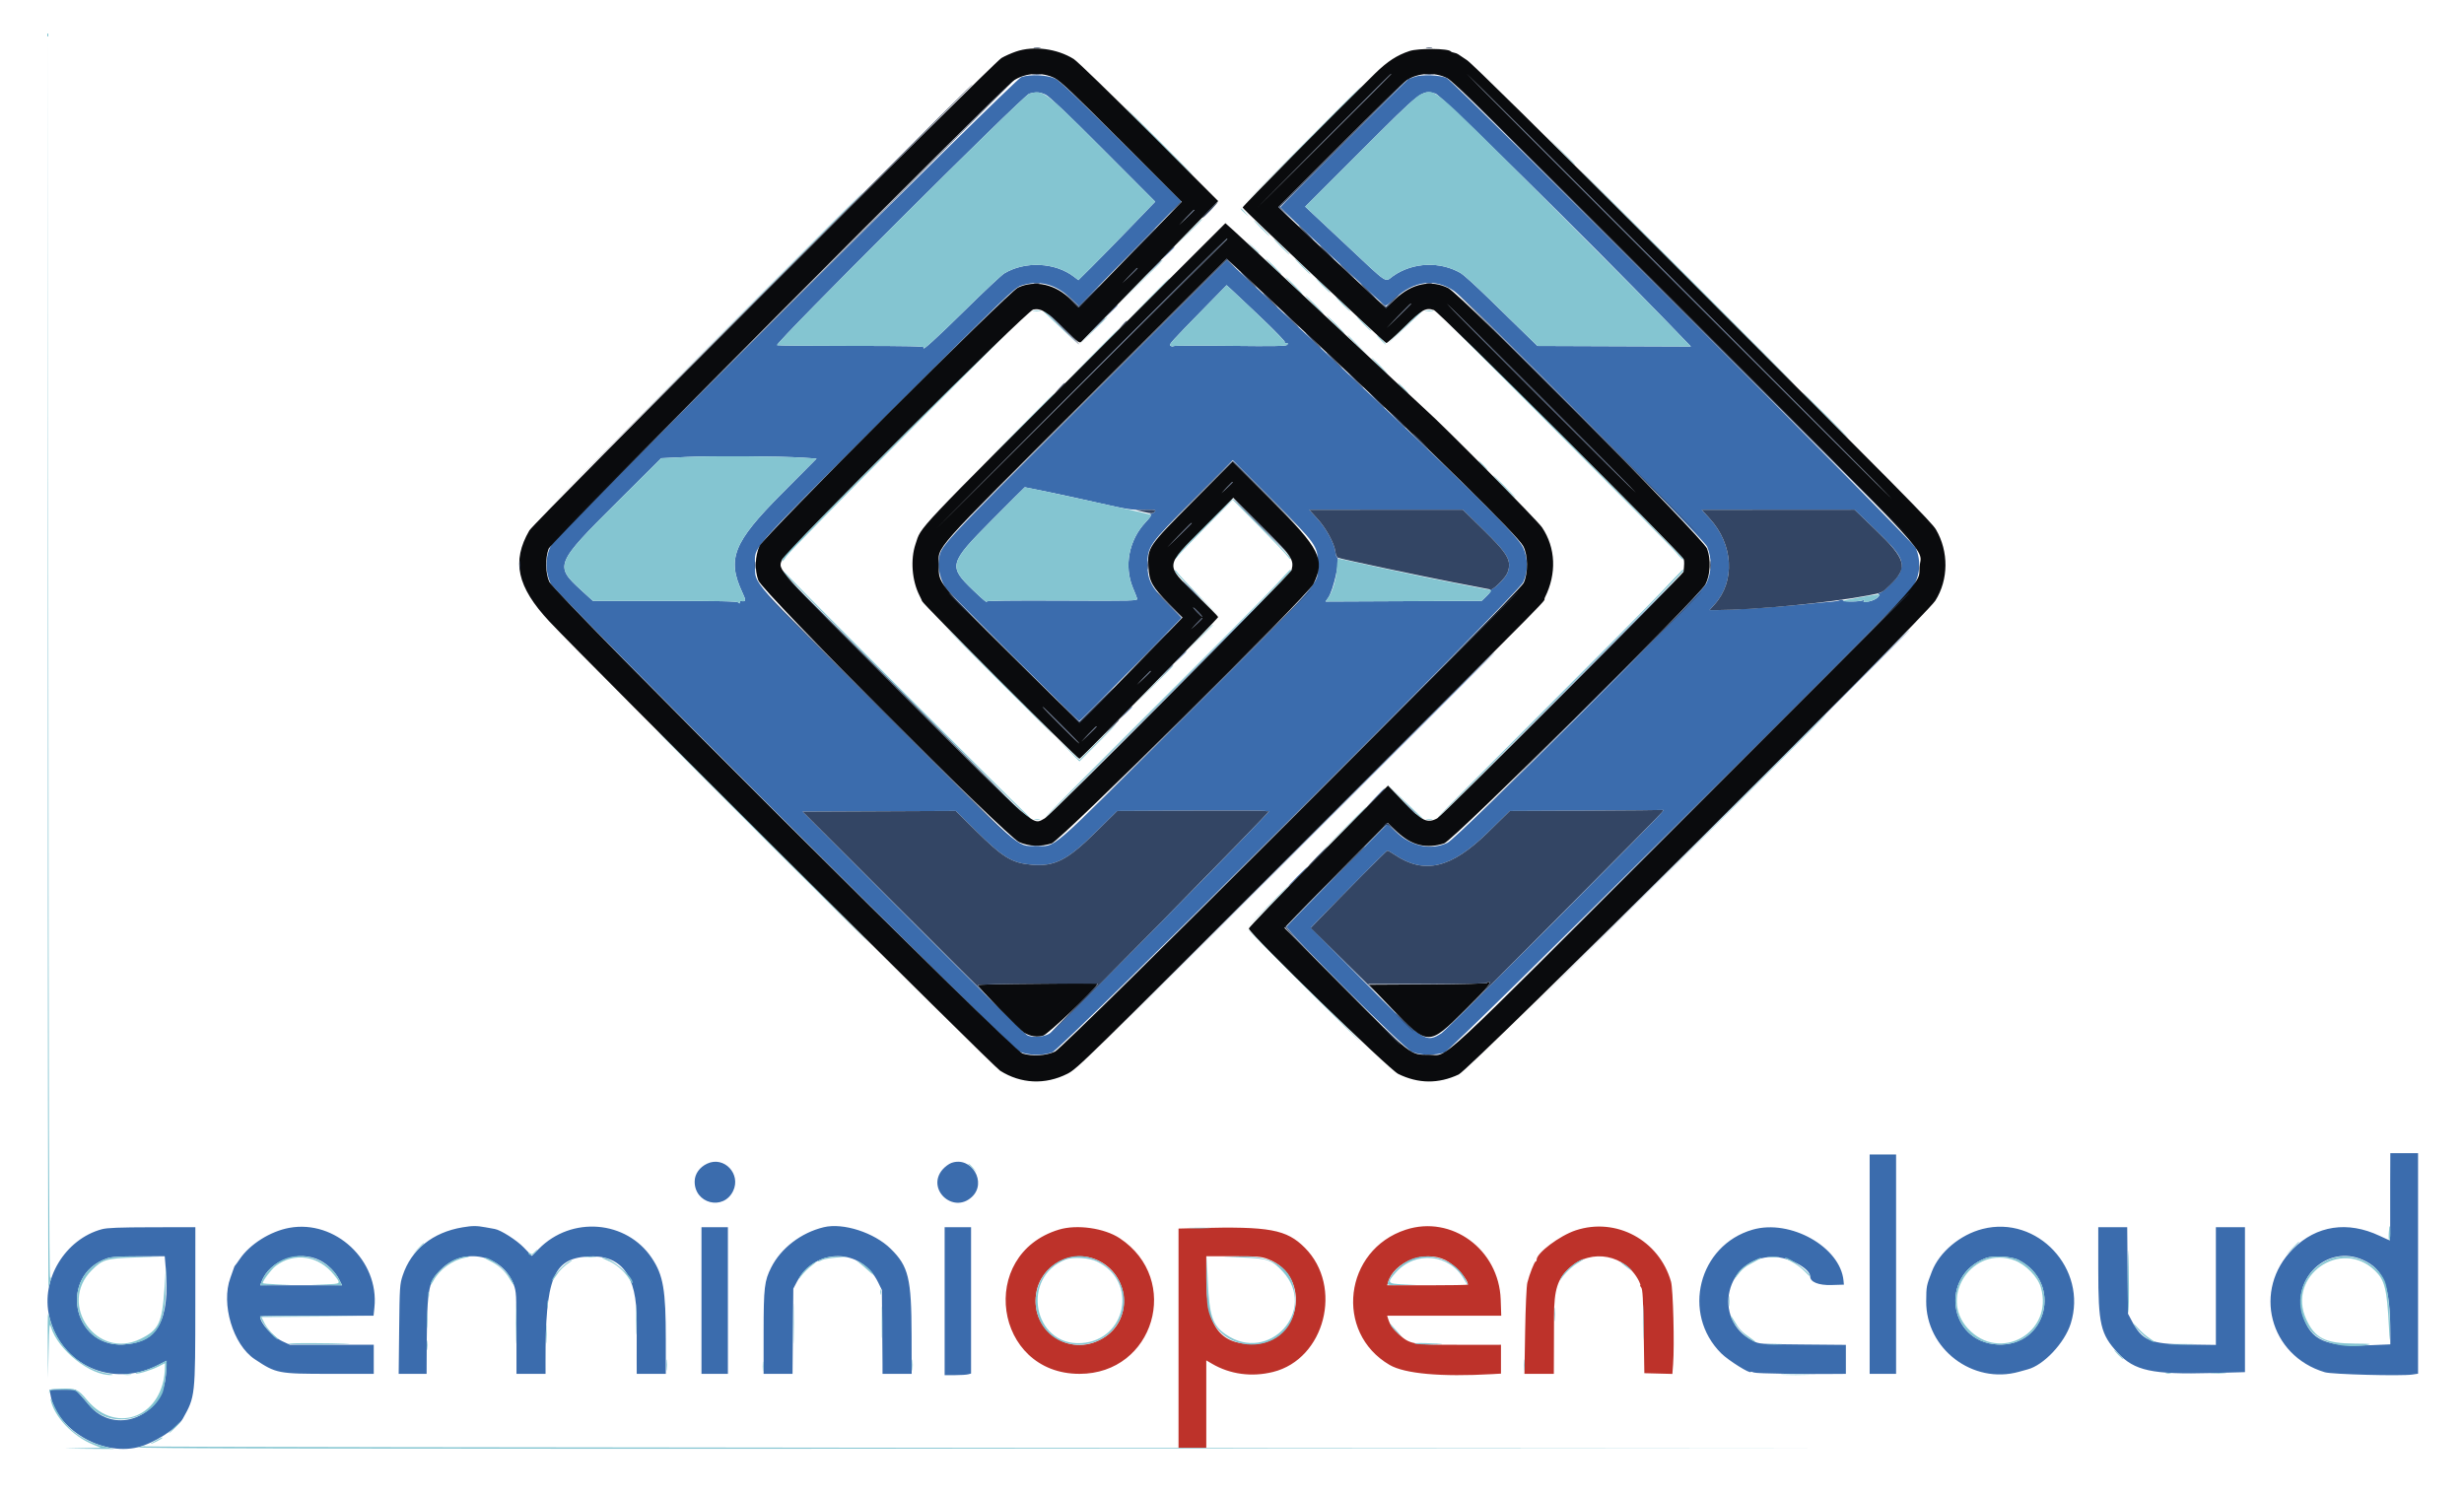 <svg xmlns="http://www.w3.org/2000/svg" role="img" viewBox="-7.99 -5.74 415.74 252.24"><title>Gemini Open Cloud (KCSP) logo</title><g fill-rule="evenodd"><path fill="#3b6cad" d="M164.326 7.276 C 163.192 7.677,86.102 84.415,85.064 86.176 C 83.984 88.008,83.939 90.745,84.953 92.784 C 85.729 94.344,162.509 171.006,163.990 171.700 C 165.436 172.378,167.935 172.433,169.565 171.824 C 171.160 171.229,248.035 94.495,248.998 92.537 C 249.861 90.785,249.859 88.492,248.993 86.643 C 248.042 84.612,239.204 75.865,217.621 55.594 L 199.010 38.115 175.208 61.916 C 149.813 87.310,150.732 86.312,150.406 88.852 C 150.224 90.270,150.729 92.243,151.595 93.502 C 152.270 94.483,173.807 115.942,174.117 115.942 C 174.215 115.942,178.137 112.025,182.833 107.237 L 191.370 98.531 189.112 96.237 C 186.241 93.319,185.617 92.119,185.622 89.520 C 185.626 86.448,185.864 86.113,193.455 78.484 L 200.000 71.906 206.566 78.487 C 214.226 86.165,214.388 86.396,214.371 89.632 C 214.354 92.982,215.737 91.407,192.009 115.102 C 168.316 138.761,170.329 137.013,166.778 137.012 C 163.475 137.011,164.873 138.239,141.330 114.654 C 118.084 91.367,119.443 92.912,119.419 89.744 C 119.393 86.306,117.607 88.350,141.663 64.294 C 162.160 43.798,163.153 42.840,164.326 42.450 C 167.251 41.477,170.023 42.164,172.530 44.486 L 174.079 45.920 182.710 37.075 L 191.342 28.230 181.234 18.154 C 174.359 11.301,170.805 7.915,170.123 7.567 C 168.812 6.898,165.819 6.748,164.326 7.276 M230.658 7.240 C 230.167 7.424,229.720 7.576,229.664 7.577 C 229.493 7.583,208.027 29.076,208.027 29.242 C 208.027 29.371,223.800 44.225,225.362 45.568 C 225.845 45.983,225.855 45.979,227.327 44.629 C 230.614 41.618,234.166 41.169,237.347 43.362 C 239.735 45.009,279.477 85.164,280.052 86.511 C 280.883 88.457,280.819 90.874,279.887 92.758 C 278.917 94.717,238.113 135.577,236.232 136.473 C 233.452 137.796,230.159 137.091,227.499 134.603 L 226.085 133.280 217.669 141.808 C 213.040 146.498,209.180 150.459,209.092 150.611 C 208.809 151.095,228.848 171.132,230.212 171.728 C 231.681 172.371,234.208 172.414,235.786 171.824 C 236.940 171.392,312.981 95.838,314.622 93.492 C 315.975 91.558,316.213 88.985,315.246 86.726 C 314.738 85.538,237.496 8.150,236.120 7.450 C 235.053 6.908,231.871 6.785,230.658 7.240 M168.450 10.239 C 169.040 10.515,172.318 13.641,178.134 19.472 L 186.925 28.288 182.665 32.706 C 180.322 35.136,177.404 38.115,176.182 39.326 L 173.959 41.529 173.200 40.950 C 170.013 38.520,164.958 38.283,161.451 40.399 C 161.009 40.666,158.088 43.403,154.961 46.482 C 149.985 51.381,147.376 53.752,147.908 52.890 C 148.032 52.690,145.136 52.627,135.652 52.628 C 128.822 52.628,123.180 52.575,123.116 52.510 C 122.758 52.152,164.669 10.346,165.663 10.069 C 166.840 9.740,167.469 9.778,168.450 10.239 M234.225 10.053 C 235.114 10.292,260.011 34.826,272.897 48.161 L 277.314 52.731 264.365 52.683 L 251.416 52.635 249.175 50.451 C 247.943 49.250,245.229 46.604,243.144 44.572 C 241.059 42.540,238.987 40.658,238.540 40.390 C 235.078 38.316,230.418 38.490,227.096 40.818 C 225.563 41.892,226.566 42.562,218.769 35.256 L 212.231 29.130 221.567 19.794 C 232.031 9.330,231.903 9.428,234.225 10.053 M188.955 37.068 L 187.848 38.239 189.019 37.132 C 190.107 36.104,190.292 35.897,190.125 35.897 C 190.090 35.897,189.563 36.424,188.955 37.068 M205.071 48.116 C 207.185 50.129,208.858 51.868,208.789 51.980 C 208.719 52.093,208.745 52.171,208.846 52.153 C 209.275 52.079,209.404 52.192,209.188 52.453 C 209.007 52.671,206.916 52.707,199.562 52.620 C 194.395 52.559,190.096 52.579,190.009 52.666 C 189.922 52.753,189.702 52.731,189.519 52.617 C 189.169 52.400,189.277 52.280,196.196 45.216 L 198.971 42.383 200.099 43.419 C 200.719 43.990,202.956 46.103,205.071 48.116 M179.367 46.878 L 178.261 48.049 179.431 46.943 C 180.519 45.914,180.704 45.708,180.538 45.708 C 180.503 45.708,179.976 46.235,179.367 46.878 M127.584 71.496 L 129.791 71.641 123.902 77.571 C 115.703 85.826,114.617 88.561,117.275 94.259 C 117.931 95.665,117.901 95.821,117.001 95.679 C 116.909 95.664,116.834 95.773,116.834 95.920 C 116.834 96.128,116.774 96.128,116.566 95.920 C 116.365 95.718,113.306 95.652,104.171 95.652 L 92.043 95.652 90.076 93.854 C 85.545 89.713,85.668 89.411,96.130 78.990 L 103.567 71.581 107.915 71.370 C 112.302 71.157,123.506 71.229,127.584 71.496 M168.826 77.269 C 170.949 77.705,174.944 78.573,177.703 79.199 C 182.150 80.208,182.972 80.331,184.934 80.288 C 186.920 80.243,187.117 80.274,186.857 80.587 C 186.698 80.779,186.404 80.944,186.205 80.954 C 185.957 80.966,185.934 81.008,186.132 81.088 C 186.325 81.165,186.052 81.595,185.318 82.371 C 182.492 85.359,181.630 89.783,183.159 93.442 C 183.488 94.228,183.812 95.050,183.879 95.267 C 183.995 95.643,183.369 95.660,171.175 95.602 C 162.667 95.561,158.393 95.616,158.481 95.764 C 158.716 96.158,157.789 95.384,156.226 93.882 C 151.968 89.788,152.082 89.358,159.387 81.996 C 162.399 78.960,164.886 76.477,164.914 76.477 C 164.942 76.477,166.702 76.834,168.826 77.269 M242.294 83.665 C 246.483 87.767,247.117 88.894,246.364 90.900 C 246.022 91.812,243.946 93.857,243.504 93.717 C 243.247 93.636,243.223 93.661,243.421 93.804 C 243.625 93.952,243.477 94.219,242.856 94.826 L 242.014 95.649 228.835 95.706 L 215.656 95.764 216.096 95.146 C 217.011 93.861,218.231 88.294,217.597 88.294 C 217.516 88.294,217.394 87.877,217.326 87.367 C 217.130 85.909,215.753 83.390,214.264 81.764 L 212.904 80.280 225.861 80.271 L 238.819 80.263 242.294 83.665 M308.457 83.661 C 312.711 87.746,313.348 88.863,312.585 90.900 C 312.259 91.773,309.703 94.314,309.148 94.318 C 308.836 94.320,308.783 94.376,308.977 94.500 C 309.441 94.794,308.377 95.584,307.274 95.764 C 306.515 95.888,306.337 95.861,306.472 95.642 C 306.595 95.443,306.557 95.416,306.342 95.548 C 305.914 95.813,303.152 95.839,302.977 95.579 C 302.894 95.456,302.656 95.442,302.419 95.548 C 302.192 95.649,301.656 95.750,301.226 95.774 C 300.797 95.797,298.389 96.030,295.875 96.291 C 291.696 96.724,284.185 97.206,281.524 97.211 L 280.439 97.213 281.270 96.293 C 284.840 92.342,284.487 86.133,280.443 81.719 L 279.125 80.280 292.021 80.271 L 304.918 80.262 308.457 83.661 M188.963 111.761 L 168.673 132.107 189.019 111.818 C 200.209 100.658,209.365 91.503,209.365 91.472 C 209.365 91.316,207.825 92.847,188.963 111.761 M255.183 111.761 L 235.117 131.884 255.240 111.818 C 273.947 93.163,275.462 91.639,275.306 91.639 C 275.275 91.639,266.220 100.694,255.183 111.761 M281.382 133.278 L 248.718 165.998 281.438 133.334 C 299.434 115.368,314.158 100.644,314.158 100.613 C 314.158 100.458,311.750 102.857,281.382 133.278 M190.962 105.295 L 189.855 106.466 191.026 105.360 C 192.113 104.331,192.298 104.125,192.132 104.125 C 192.097 104.125,191.570 104.652,190.962 105.295 M211.037 137.402 L 178.038 170.457 211.093 137.458 C 229.273 119.309,244.147 104.435,244.147 104.404 C 244.147 104.248,241.716 106.671,211.037 137.402 M181.820 114.660 L 180.713 115.831 181.884 114.724 C 182.972 113.696,183.157 113.489,182.991 113.489 C 182.955 113.489,182.428 114.016,181.820 114.660 M223.963 128.930 L 222.408 130.546 224.025 128.991 C 225.526 127.547,225.743 127.313,225.579 127.313 C 225.545 127.313,224.818 128.041,223.963 128.930 M206.126 131.131 C 206.568 131.058,170.393 167.734,169.147 168.621 C 168.270 169.246,166.214 169.415,165.309 168.936 C 164.952 168.747,156.282 160.183,146.042 149.904 L 127.425 131.215 140.346 131.158 L 153.267 131.100 156.622 134.411 C 161.261 138.989,162.757 139.898,166.118 140.180 C 169.969 140.503,172.103 139.410,176.935 134.640 L 180.515 131.107 192.877 131.050 C 199.677 131.018,205.340 131.040,205.463 131.098 C 205.585 131.156,205.884 131.171,206.126 131.131 M272.531 131.191 C 272.093 131.952,236.126 168.032,235.241 168.597 C 232.538 170.324,232.305 170.167,221.784 159.516 L 213.180 150.805 219.543 144.299 C 223.042 140.720,225.992 137.793,226.097 137.793 C 226.202 137.793,226.746 138.102,227.305 138.480 C 232.327 141.869,236.867 140.788,243.053 134.730 L 246.753 131.107 259.664 131.048 C 266.765 131.015,272.605 130.964,272.642 130.935 C 272.679 130.905,272.629 131.020,272.531 131.191 M210.925 142.140 C 210.012 143.060,209.314 143.813,209.376 143.813 C 209.437 143.813,210.235 143.060,211.148 142.140 C 212.062 141.221,212.759 140.468,212.698 140.468 C 212.637 140.468,211.839 141.221,210.925 142.140 M395.296 193.813 C 395.284 196.541,395.285 199.852,395.298 201.171 C 395.311 202.489,395.281 203.567,395.231 203.567 C 395.182 203.567,394.403 203.219,393.501 202.794 C 388.107 200.250,382.857 201.040,378.905 204.992 C 372.013 211.884,374.889 223.031,384.280 225.819 C 385.495 226.179,397.160 226.485,399.026 226.206 L 400.000 226.060 400.000 207.456 L 400.000 188.852 397.659 188.852 L 395.318 188.852 395.296 193.813 M307.469 207.581 L 307.469 226.087 309.699 226.087 L 311.929 226.087 311.929 207.581 L 311.929 189.075 309.699 189.075 L 307.469 189.075 307.469 207.581 M111.345 190.608 C 110.055 191.205,109.243 192.341,109.218 193.585 C 109.142 197.364,114.066 198.620,115.703 195.239 C 117.090 192.375,114.189 189.293,111.345 190.608 M152.527 190.499 C 152.108 190.650,151.442 191.147,151.048 191.603 C 148.234 194.858,152.790 199.169,155.967 196.257 C 158.626 193.820,155.911 189.276,152.527 190.499 M40.812 201.452 C 37.622 202.037,34.180 204.202,32.486 206.689 C 32.110 207.241,31.745 207.742,31.676 207.804 C 31.606 207.865,31.527 208.016,31.500 208.138 C 31.472 208.261,31.196 209.043,30.886 209.876 C 29.256 214.264,31.316 221.172,34.983 223.611 C 38.623 226.034,38.898 226.087,47.785 226.087 L 55.072 226.087 55.072 223.634 L 55.072 221.182 47.993 221.180 L 40.914 221.177 39.688 220.609 C 37.953 219.804,35.897 217.519,35.897 216.395 C 35.897 216.330,40.204 216.276,45.467 216.276 L 55.037 216.276 55.183 214.883 C 56.011 206.971,48.579 200.026,40.812 201.452 M70.064 201.362 C 65.021 202.203,61.408 205.106,59.956 209.484 C 59.467 210.959,59.437 211.416,59.359 218.562 L 59.277 226.087 61.634 226.087 L 63.991 226.087 63.995 224.693 C 64.037 211.391,64.133 210.748,66.426 208.455 C 70.286 204.594,76.793 205.974,78.695 211.056 C 79.121 212.194,79.153 212.766,79.153 219.183 L 79.153 226.087 81.605 226.087 L 84.058 226.087 84.054 224.025 C 84.023 209.972,85.335 206.671,91.099 206.293 C 96.850 205.916,99.480 209.369,99.442 217.249 C 99.432 219.351,99.428 222.199,99.433 223.579 L 99.443 226.087 101.895 226.087 L 104.348 226.087 104.348 220.340 C 104.348 211.909,103.925 209.442,101.984 206.541 C 97.713 200.156,88.418 199.406,82.917 205.003 L 81.749 206.191 80.395 204.777 C 79.212 203.541,76.481 201.799,75.472 201.637 C 75.350 201.617,74.655 201.492,73.928 201.358 C 72.430 201.083,71.738 201.084,70.064 201.362 M130.992 201.345 C 127.179 202.266,123.783 204.867,122.134 208.130 C 120.983 210.405,120.854 211.507,120.851 219.119 L 120.847 226.087 123.288 226.087 L 125.730 226.087 125.797 218.896 L 125.864 211.706 126.477 210.543 C 129.524 204.763,137.304 204.803,140.157 210.614 L 140.803 211.929 140.855 217.391 C 140.884 220.396,140.909 223.581,140.911 224.470 L 140.914 226.087 143.373 226.087 L 145.831 226.087 145.817 219.565 C 145.795 209.967,145.307 207.947,142.298 204.987 C 139.509 202.244,134.265 200.555,130.992 201.345 M9.203 201.681 C 2.994 203.353,-1.140 210.190,0.317 216.374 C 2.263 224.627,10.893 228.516,18.628 224.624 L 20.131 223.868 20.010 226.065 C 19.610 233.333,11.374 236.631,6.974 231.285 C 6.510 230.722,5.815 229.925,5.429 229.512 L 4.727 228.763 2.557 228.763 L 0.388 228.763 0.516 229.551 C 1.457 235.351,9.017 239.947,15.216 238.488 C 17.887 237.859,21.955 235.279,22.871 233.633 C 24.963 229.874,24.957 229.929,24.965 214.214 L 24.972 201.338 17.670 201.352 C 12.132 201.364,10.086 201.443,9.203 201.681 M110.368 213.712 L 110.368 226.087 112.598 226.087 L 114.827 226.087 114.827 213.712 L 114.827 201.338 112.598 201.338 L 110.368 201.338 110.368 213.712 M151.394 213.824 L 151.394 226.310 153.122 226.307 C 154.072 226.305,155.075 226.243,155.351 226.169 L 155.853 226.035 155.853 213.686 L 155.853 201.338 153.623 201.338 L 151.394 201.338 151.394 213.824 M287.737 201.754 C 278.593 204.381,275.668 215.938,282.447 222.651 C 283.643 223.835,287.402 226.186,287.402 225.750 C 287.402 225.696,287.658 225.749,287.971 225.868 C 288.426 226.041,296.568 226.172,302.397 226.100 L 303.456 226.087 303.456 223.643 L 303.456 221.199 296.154 221.135 C 288.901 221.071,288.844 221.067,287.781 220.523 C 280.692 216.902,283.233 206.353,291.193 206.355 C 293.796 206.356,297.436 208.289,297.436 209.671 C 297.436 210.589,298.867 211.163,300.996 211.100 L 303.122 211.037 303.059 210.368 C 302.529 204.679,294.083 199.930,287.737 201.754 M326.522 201.636 C 322.738 202.600,319.231 205.543,317.974 208.807 C 317.040 211.234,317.030 211.284,317.010 213.828 C 316.947 221.883,324.879 227.918,332.664 225.738 C 333.339 225.549,333.991 225.369,334.114 225.337 C 336.824 224.639,340.369 220.871,341.397 217.598 C 344.289 208.392,335.791 199.273,326.522 201.636 M346.042 208.437 C 346.042 217.735,346.428 219.394,349.322 222.528 C 352.131 225.571,355.141 226.221,365.162 225.951 L 370.792 225.799 370.792 213.569 L 370.792 201.338 368.339 201.338 L 365.886 201.338 365.886 211.272 L 365.886 221.206 361.037 221.138 C 354.806 221.051,353.442 220.465,351.680 217.120 L 351.059 215.942 350.992 208.640 L 350.925 201.338 348.484 201.338 L 346.042 201.338 346.042 208.437 M19.966 208.184 C 20.705 217.063,18.591 220.863,12.757 221.138 C 4.179 221.542,1.913 209.456,10.035 206.615 C 10.810 206.344,12.029 206.262,15.420 206.254 L 19.804 206.243 19.966 208.184 M46.042 206.966 C 47.367 207.651,48.602 208.894,49.256 210.201 L 49.730 211.148 42.819 211.148 L 35.908 211.148 36.138 210.535 C 37.497 206.913,42.471 205.120,46.042 206.966 M332.631 206.888 C 340.091 210.747,337.345 221.593,329.023 221.136 C 320.753 220.682,319.236 209.554,327.037 206.568 C 328.320 206.076,331.404 206.253,332.631 206.888 M390.684 206.858 C 394.237 208.439,395.318 211.312,395.318 219.173 L 395.318 221.112 392.140 221.248 C 384.444 221.577,381.892 220.476,380.581 216.263 C 378.604 209.913,384.731 204.210,390.684 206.858"/><path fill="#bd322a" d="M170.680 201.749 C 156.852 205.941,159.727 226.087,174.153 226.087 C 186.739 226.087,191.455 210.180,180.936 203.205 C 178.348 201.488,173.711 200.830,170.680 201.749 M194.147 201.488 L 190.858 201.573 190.858 220.073 L 190.858 238.573 193.200 238.573 L 195.541 238.573 195.541 231.194 L 195.541 223.815 196.513 224.385 C 199.561 226.171,203.204 226.661,206.800 225.769 C 215.553 223.598,218.692 211.356,212.173 204.813 C 209.085 201.713,206.190 201.179,194.147 201.488 M229.208 201.761 C 218.768 205.160,217.095 219.107,226.471 224.581 C 229.027 226.073,235.156 226.624,243.757 226.135 L 245.262 226.049 245.262 223.615 L 245.262 221.182 238.294 221.183 C 230.329 221.184,229.930 221.116,228.048 219.425 C 226.991 218.476,226.531 217.812,226.212 216.778 L 226.057 216.276 235.682 216.276 L 245.308 216.276 245.215 213.545 C 244.928 205.105,236.958 199.238,229.208 201.761 M257.860 201.875 C 255.173 202.767,251.282 205.687,251.282 206.812 C 251.282 206.989,251.206 207.135,251.114 207.135 C 250.912 207.135,250.061 209.301,249.712 210.702 C 249.570 211.276,249.411 214.787,249.341 218.896 L 249.219 226.087 251.700 226.087 L 254.181 226.087 254.196 222.464 C 254.205 220.471,254.213 217.737,254.215 216.388 C 254.221 211.870,254.818 210.013,256.855 208.182 C 260.541 204.868,266.278 205.968,268.540 210.424 C 268.742 210.822,268.843 211.148,268.763 211.148 C 268.684 211.148,268.756 211.314,268.925 211.517 C 269.164 211.805,269.255 213.414,269.342 218.930 L 269.454 225.975 271.818 226.038 L 274.182 226.101 274.306 224.457 C 274.550 221.240,274.310 211.790,273.953 210.536 C 271.955 203.520,264.689 199.610,257.860 201.875 M177.258 206.939 C 182.481 209.378,183.207 216.594,178.551 219.798 C 172.974 223.634,165.825 219.195,166.834 212.522 C 167.559 207.724,172.859 204.885,177.258 206.939 M205.889 206.701 C 213.531 209.560,211.493 221.066,203.344 221.069 C 197.720 221.071,195.541 217.947,195.541 209.881 L 195.541 206.243 200.103 206.243 C 204.159 206.243,204.801 206.294,205.889 206.701 M235.897 206.898 C 237.489 207.701,239.688 210.097,239.688 211.028 C 239.688 211.094,236.621 211.148,232.872 211.148 L 226.057 211.148 226.201 210.647 C 227.193 207.193,232.452 205.160,235.897 206.898"/><path fill="#84c5d1" d="M0.081 106.132 C 0.065 164.565,0.123 212.023,0.210 211.594 C 0.297 211.165,0.443 210.588,0.534 210.312 C 0.636 210.002,0.608 209.810,0.461 209.810 C 0.293 209.810,0.207 178.993,0.167 104.849 L 0.111 -0.111 0.081 106.132 M211.370 19.119 L 201.226 29.320 211.427 19.176 C 217.037 13.597,221.628 9.006,221.628 8.975 C 221.628 8.818,220.799 9.638,211.370 19.119 M165.663 10.069 C 164.669 10.346,122.758 52.152,123.116 52.510 C 123.180 52.575,128.822 52.628,135.652 52.628 C 145.136 52.627,148.032 52.690,147.908 52.890 C 147.376 53.752,149.985 51.381,154.961 46.482 C 158.088 43.403,161.009 40.666,161.451 40.399 C 164.958 38.283,170.013 38.520,173.200 40.950 L 173.959 41.529 176.182 39.326 C 177.404 38.115,180.322 35.136,182.665 32.706 L 186.925 28.288 178.134 19.472 C 168.141 9.452,168.068 9.397,165.663 10.069 M231.784 10.144 C 231.101 10.387,228.806 12.555,221.567 19.794 L 212.231 29.130 218.769 35.256 C 226.566 42.562,225.563 41.892,227.096 40.818 C 230.418 38.490,235.078 38.316,238.540 40.390 C 238.987 40.658,241.059 42.540,243.144 44.572 C 245.229 46.604,247.943 49.250,249.175 50.451 L 251.416 52.635 264.365 52.683 L 277.314 52.731 272.897 48.161 C 270.468 45.647,260.974 36.098,251.799 26.941 C 233.118 8.297,234.265 9.260,231.784 10.144 M187.514 18.172 C 190.639 21.299,193.246 23.857,193.308 23.857 C 193.369 23.857,190.862 21.299,187.737 18.172 C 184.612 15.045,182.004 12.486,181.943 12.486 C 181.882 12.486,184.389 15.045,187.514 18.172 M255.291 19.677 C 256.577 20.995,257.655 22.074,257.688 22.074 C 257.849 22.074,257.577 21.788,255.351 19.617 L 252.954 17.280 255.291 19.677 M276.477 40.914 C 286.594 51.031,294.921 59.309,294.982 59.309 C 295.044 59.309,286.817 51.031,276.700 40.914 C 266.584 30.797,258.256 22.520,258.195 22.520 C 258.134 22.520,266.361 30.797,276.477 40.914 M118.283 45.987 L 99.108 65.217 118.339 46.043 C 136.217 28.218,137.670 26.756,137.513 26.756 C 137.483 26.756,128.829 35.410,118.283 45.987 M201.338 29.501 C 201.338 29.540,201.664 29.866,202.062 30.226 L 202.787 30.881 202.132 30.156 C 201.522 29.481,201.338 29.329,201.338 29.501 M192.415 33.612 L 190.078 36.009 192.475 33.672 C 193.793 32.386,194.872 31.308,194.872 31.275 C 194.872 31.114,194.586 31.386,192.415 33.612 M204.794 32.776 C 205.522 33.512,206.168 34.114,206.229 34.114 C 206.290 34.114,205.745 33.512,205.017 32.776 C 204.289 32.040,203.643 31.438,203.581 31.438 C 203.520 31.438,204.066 32.040,204.794 32.776 M208.138 35.897 C 208.866 36.633,209.512 37.235,209.574 37.235 C 209.635 37.235,209.089 36.633,208.361 35.897 C 207.633 35.162,206.987 34.560,206.926 34.560 C 206.865 34.560,207.410 35.162,208.138 35.897 M203.335 35.953 C 203.882 36.536,204.358 37.012,204.394 37.012 C 204.562 37.012,204.385 36.812,203.400 35.888 L 202.341 34.894 203.335 35.953 M206.800 39.242 C 207.529 39.978,208.174 40.580,208.236 40.580 C 208.297 40.580,207.752 39.978,207.023 39.242 C 206.295 38.506,205.649 37.904,205.588 37.904 C 205.527 37.904,206.072 38.506,206.800 39.242 M211.706 39.242 C 212.434 39.978,213.080 40.580,213.141 40.580 C 213.202 40.580,212.657 39.978,211.929 39.242 C 211.201 38.506,210.555 37.904,210.493 37.904 C 210.432 37.904,210.978 38.506,211.706 39.242 M184.278 41.973 L 180.491 45.819 184.337 42.031 C 187.910 38.512,188.284 38.127,188.125 38.127 C 188.093 38.127,186.362 39.858,184.278 41.973 M210.256 42.475 C 211.046 43.272,211.743 43.924,211.804 43.924 C 211.866 43.924,211.269 43.272,210.479 42.475 C 209.689 41.678,208.993 41.026,208.931 41.026 C 208.870 41.026,209.466 41.678,210.256 42.475 M185.616 44.872 L 182.051 48.495 185.674 44.930 C 189.041 41.618,189.399 41.249,189.239 41.249 C 189.207 41.249,187.577 42.879,185.616 44.872 M215.162 42.475 C 215.828 43.149,216.423 43.701,216.484 43.701 C 216.546 43.701,216.051 43.149,215.385 42.475 C 214.719 41.800,214.123 41.249,214.062 41.249 C 214.001 41.249,214.496 41.800,215.162 42.475 M196.196 45.216 C 189.277 52.280,189.169 52.400,189.519 52.617 C 189.702 52.731,189.922 52.753,190.009 52.666 C 190.096 52.579,194.395 52.559,199.562 52.620 C 206.916 52.707,209.007 52.671,209.188 52.453 C 209.404 52.192,209.275 52.079,208.846 52.153 C 208.745 52.171,208.719 52.093,208.789 51.980 C 208.895 51.809,204.303 47.285,200.099 43.419 L 198.971 42.383 196.196 45.216 M213.712 45.708 C 214.564 46.566,215.311 47.269,215.373 47.269 C 215.434 47.269,214.787 46.566,213.935 45.708 C 213.084 44.849,212.336 44.147,212.275 44.147 C 212.214 44.147,212.861 44.849,213.712 45.708 M218.506 45.596 C 219.172 46.271,219.767 46.823,219.829 46.823 C 219.890 46.823,219.395 46.271,218.729 45.596 C 218.063 44.922,217.468 44.370,217.407 44.370 C 217.345 44.370,217.840 44.922,218.506 45.596 M166.391 46.760 C 166.730 46.811,167.232 46.810,167.506 46.757 C 167.780 46.704,167.503 46.662,166.890 46.664 C 166.276 46.665,166.052 46.709,166.391 46.760 M232.612 46.760 C 232.951 46.811,233.452 46.810,233.727 46.757 C 234.001 46.704,233.724 46.662,233.110 46.664 C 232.497 46.665,232.273 46.709,232.612 46.760 M144.971 67.168 C 133.772 78.358,124.464 87.785,124.288 88.116 C 123.694 89.236,123.964 89.270,124.677 88.165 C 125.067 87.562,134.427 78.013,145.477 66.945 C 156.527 55.878,165.515 46.823,165.451 46.823 C 165.387 46.823,156.171 55.978,144.971 67.168 M168.135 46.879 C 168.186 46.911,169.532 48.188,171.126 49.718 L 174.025 52.500 171.241 49.662 C 169.710 48.100,168.364 46.823,168.249 46.823 C 168.135 46.823,168.083 46.848,168.135 46.879 M228.780 49.653 L 225.975 52.483 228.874 49.717 C 230.468 48.197,231.814 46.923,231.865 46.887 C 231.917 46.852,231.874 46.823,231.771 46.823 C 231.669 46.823,230.322 48.096,228.780 49.653 M254.092 66.516 C 264.896 77.329,274.252 86.808,274.883 87.581 C 275.611 88.472,276.031 88.840,276.031 88.587 C 276.031 88.228,235.617 47.528,234.783 47.048 C 234.599 46.942,243.288 55.703,254.092 66.516 M217.280 49.052 C 218.132 49.911,218.879 50.613,218.940 50.613 C 219.001 50.613,218.355 49.911,217.503 49.052 C 216.651 48.194,215.904 47.492,215.843 47.492 C 215.781 47.492,216.428 48.194,217.280 49.052 M176.362 50.111 L 174.025 52.508 176.421 50.171 C 177.740 48.886,178.818 47.807,178.818 47.774 C 178.818 47.613,178.532 47.885,176.362 50.111 M222.074 48.941 C 222.740 49.615,223.335 50.167,223.396 50.167 C 223.457 50.167,222.963 49.615,222.297 48.941 C 221.630 48.266,221.035 47.715,220.974 47.715 C 220.913 47.715,221.407 48.266,222.074 48.941 M176.141 54.348 L 171.572 58.974 176.198 54.406 C 178.743 51.893,180.825 49.811,180.825 49.779 C 180.825 49.621,180.386 50.049,176.141 54.348 M219.398 50.897 C 219.398 50.931,220.176 51.709,221.126 52.625 L 222.854 54.292 221.187 52.564 C 219.639 50.959,219.398 50.734,219.398 50.897 M224.972 51.616 C 225.388 52.046,225.779 52.397,225.840 52.397 C 225.901 52.397,225.611 52.046,225.195 51.616 C 224.779 51.187,224.389 50.836,224.327 50.836 C 224.266 50.836,224.556 51.187,224.972 51.616 M224.638 55.964 C 225.366 56.700,226.012 57.302,226.073 57.302 C 226.134 57.302,225.589 56.700,224.861 55.964 C 224.133 55.229,223.487 54.627,223.425 54.627 C 223.364 54.627,223.910 55.229,224.638 55.964 M228.651 59.755 C 229.130 60.245,229.572 60.647,229.633 60.647 C 229.695 60.647,229.353 60.245,228.874 59.755 C 228.395 59.264,227.953 58.863,227.892 58.863 C 227.830 58.863,228.172 59.264,228.651 59.755 M299.889 64.326 C 302.032 66.472,303.836 68.227,303.897 68.227 C 303.958 68.227,302.255 66.472,300.111 64.326 C 297.968 62.179,296.164 60.424,296.103 60.424 C 296.042 60.424,297.745 62.179,299.889 64.326 M164.324 66.165 L 158.863 71.683 164.381 66.222 C 167.416 63.219,169.900 60.736,169.900 60.704 C 169.900 60.546,169.398 61.037,164.324 66.165 M107.915 71.370 L 103.567 71.581 96.130 78.990 C 85.668 89.411,85.545 89.713,90.076 93.854 L 92.043 95.652 104.171 95.652 C 113.306 95.652,116.365 95.718,116.566 95.920 C 116.774 96.128,116.834 96.128,116.834 95.920 C 116.834 95.773,116.909 95.664,117.001 95.679 C 117.901 95.821,117.931 95.665,117.275 94.259 C 114.617 88.561,115.703 85.826,123.902 77.571 L 129.791 71.641 127.584 71.496 C 123.506 71.229,112.302 71.157,107.915 71.370 M242.140 72.798 C 242.556 73.227,242.947 73.579,243.008 73.579 C 243.070 73.579,242.779 73.227,242.363 72.798 C 241.947 72.369,241.557 72.018,241.496 72.018 C 241.434 72.018,241.724 72.369,242.140 72.798 M245.708 76.366 C 246.745 77.408,247.643 78.261,247.705 78.261 C 247.766 78.261,246.968 77.408,245.931 76.366 C 244.894 75.323,243.995 74.470,243.934 74.470 C 243.873 74.470,244.671 75.323,245.708 76.366 M159.387 81.996 C 152.082 89.358,151.968 89.788,156.226 93.882 C 157.789 95.384,158.716 96.158,158.481 95.764 C 158.393 95.616,162.667 95.561,171.175 95.602 C 183.369 95.660,183.995 95.643,183.879 95.267 C 183.812 95.050,183.488 94.228,183.159 93.442 C 181.629 89.781,182.492 85.359,185.321 82.368 C 186.257 81.378,186.365 81.179,186.023 81.075 C 184.858 80.721,165.376 76.477,164.914 76.477 C 164.886 76.477,162.399 78.960,159.387 81.996 M195.032 83.345 C 192.369 86.019,190.193 88.351,190.197 88.529 C 190.201 88.708,190.415 88.555,190.681 88.183 C 190.943 87.815,193.148 85.507,195.579 83.055 L 200.000 78.595 204.421 83.055 C 206.852 85.507,209.057 87.815,209.319 88.183 C 209.585 88.555,209.799 88.708,209.803 88.529 C 209.810 88.236,200.293 78.484,200.000 78.484 C 199.931 78.484,197.696 80.671,195.032 83.345 M217.559 90.224 C 217.430 92.081,216.823 94.126,216.096 95.146 L 215.656 95.764 228.841 95.706 L 242.026 95.649 242.902 94.772 C 243.772 93.903,243.774 93.895,243.238 93.770 C 242.941 93.701,240.541 93.237,237.904 92.740 C 235.268 92.242,229.900 91.134,225.975 90.277 C 222.051 89.420,218.580 88.664,218.261 88.597 C 217.683 88.475,217.681 88.480,217.559 90.224 M123.969 90.574 C 123.969 90.945,165.469 132.441,165.840 132.441 C 165.997 132.441,165.445 131.821,164.612 131.063 C 162.673 129.296,127.438 94.064,125.460 91.913 C 124.640 91.022,123.969 90.419,123.969 90.574 M190.190 90.537 C 190.190 90.699,191.870 92.495,193.924 94.528 L 197.659 98.224 194.404 94.875 C 192.615 93.034,190.934 91.238,190.670 90.884 C 190.406 90.530,190.190 90.374,190.190 90.537 M207.246 92.999 C 205.897 94.468,196.499 103.943,186.360 114.054 C 176.221 124.166,168.094 132.346,168.300 132.231 C 168.948 131.871,209.810 90.866,209.810 90.577 C 209.810 90.188,209.939 90.066,207.246 92.999 M272.352 94.107 C 270.390 96.177,261.009 105.641,251.505 115.138 C 242.001 124.635,234.376 132.320,234.560 132.215 C 235.195 131.852,276.031 90.852,276.031 90.577 C 276.031 90.200,276.311 89.931,272.352 94.107 M305.741 95.073 C 304.239 95.330,303.010 95.599,303.010 95.671 C 303.010 95.869,306.007 95.755,306.348 95.545 C 306.557 95.416,306.594 95.445,306.472 95.642 C 306.152 96.160,308.197 95.661,308.802 95.074 C 309.476 94.420,309.559 94.420,305.741 95.073 M194.310 101.951 L 192.085 104.236 194.370 102.011 C 195.627 100.787,196.656 99.758,196.656 99.725 C 196.656 99.564,196.377 99.828,194.310 101.951 M160.758 109.365 C 165.724 114.331,169.836 118.395,169.898 118.395 C 169.959 118.395,165.946 114.331,160.981 109.365 C 156.016 104.398,151.903 100.334,151.842 100.334 C 151.780 100.334,155.793 104.398,160.758 109.365 M186.396 110.089 L 182.943 113.601 186.455 110.148 C 188.386 108.248,189.967 106.668,189.967 106.636 C 189.967 106.477,189.605 106.827,186.396 110.089 M284.057 130.825 L 268.116 146.823 284.114 130.881 C 298.985 116.062,300.212 114.827,300.055 114.827 C 300.024 114.827,292.825 122.026,284.057 130.825 M177.203 119.451 L 174.140 122.514 172.187 120.623 L 170.234 118.732 172.185 120.736 L 174.137 122.740 177.313 119.564 C 179.059 117.817,180.438 116.388,180.377 116.388 C 180.316 116.388,178.887 117.766,177.203 119.451 M120.624 135.452 C 130.618 145.446,138.845 153.623,138.906 153.623 C 138.968 153.623,130.841 145.446,120.847 135.452 C 110.853 125.457,102.626 117.280,102.565 117.280 C 102.504 117.280,110.630 125.457,120.624 135.452 M228.651 129.286 C 230.123 130.793,231.527 132.132,231.773 132.263 C 232.018 132.395,232.168 132.459,232.107 132.408 C 232.046 132.356,230.641 131.016,228.986 129.430 L 225.975 126.547 228.651 129.286 M217.835 135.061 L 213.266 139.688 217.893 135.119 C 222.192 130.874,222.620 130.435,222.462 130.435 C 222.430 130.435,220.348 132.517,217.835 135.061 M166.611 132.595 C 166.826 132.651,167.177 132.651,167.391 132.595 C 167.606 132.539,167.430 132.493,167.001 132.493 C 166.572 132.493,166.396 132.539,166.611 132.595 M232.723 132.599 C 233.000 132.652,233.401 132.650,233.615 132.595 C 233.828 132.539,233.601 132.495,233.110 132.498 C 232.620 132.500,232.445 132.546,232.723 132.599 M205.794 147.324 L 202.341 150.836 205.853 147.383 C 209.115 144.175,209.465 143.813,209.306 143.813 C 209.274 143.813,207.694 145.393,205.794 147.324 M211.929 160.535 C 217.201 165.808,221.564 170.123,221.626 170.123 C 221.687 170.123,217.424 165.808,212.152 160.535 C 206.880 155.262,202.516 150.948,202.455 150.948 C 202.393 150.948,206.657 155.262,211.929 160.535 M155.407 190.705 C 155.407 190.744,155.733 191.070,156.132 191.430 L 156.856 192.085 156.201 191.360 C 155.591 190.685,155.407 190.533,155.407 190.705 M395.060 202.341 C 395.018 203.016,395.059 203.568,395.151 203.568 C 395.242 203.568,395.318 203.016,395.318 202.341 C 395.318 200.758,395.158 200.759,395.060 202.341 M192.921 201.503 C 193.749 201.546,195.103 201.546,195.931 201.503 C 196.759 201.460,196.081 201.425,194.426 201.425 C 192.770 201.425,192.093 201.460,192.921 201.503 M378.698 204.961 L 377.592 206.132 378.763 205.025 C 379.406 204.417,379.933 203.890,379.933 203.855 C 379.933 203.688,379.727 203.873,378.698 204.961 M62.531 204.961 L 61.650 205.909 62.598 205.027 C 63.479 204.208,63.648 204.013,63.479 204.013 C 63.442 204.013,63.016 204.440,62.531 204.961 M351.010 209.810 C 351.000 212.815,351.057 215.506,351.137 215.791 C 351.274 216.279,351.238 207.515,351.094 205.351 C 351.058 204.799,351.020 206.806,351.010 209.810 M82.163 205.573 C 81.856 205.913,81.689 205.959,81.460 205.769 C 81.295 205.632,81.159 205.570,81.159 205.631 C 81.159 206.150,81.810 206.180,82.277 205.683 C 82.563 205.378,82.746 205.128,82.682 205.128 C 82.618 205.128,82.385 205.329,82.163 205.573 M10.035 206.615 C 1.913 209.456,4.179 221.542,12.757 221.138 C 17.948 220.893,19.897 218.379,19.980 211.817 L 20.029 207.915 19.753 211.817 C 19.349 217.518,18.786 218.685,15.707 220.196 C 8.366 223.797,1.698 214.391,7.487 208.602 C 9.290 206.799,9.986 206.595,14.827 206.453 L 19.064 206.328 15.050 206.296 C 11.910 206.271,10.819 206.341,10.035 206.615 M40.445 206.546 C 38.561 207.163,36.787 208.806,36.138 210.535 L 35.908 211.148 38.523 211.101 L 41.137 211.054 38.740 210.982 C 37.422 210.942,36.343 210.847,36.343 210.770 C 36.343 210.376,37.807 208.430,38.500 207.901 C 41.653 205.496,45.802 206.125,48.391 209.400 C 49.587 210.914,49.599 210.901,46.878 210.982 L 44.482 211.054 47.106 211.101 L 49.730 211.148 49.256 210.201 C 47.708 207.105,43.751 205.464,40.445 206.546 M68.991 206.702 C 67.222 207.382,64.626 209.979,64.670 211.025 C 64.675 211.154,64.884 210.873,65.133 210.401 C 66.129 208.513,68.321 206.909,70.486 206.483 C 71.260 206.331,71.323 206.289,70.792 206.279 C 70.424 206.272,69.613 206.462,68.991 206.702 M90.803 206.405 C 91.263 206.454,92.015 206.454,92.475 206.405 C 92.935 206.357,92.559 206.318,91.639 206.318 C 90.719 206.318,90.343 206.357,90.803 206.405 M131.031 206.567 C 130.562 206.734,130.119 206.930,130.047 207.003 C 129.826 207.223,130.211 207.151,130.727 206.875 C 130.995 206.732,132.067 206.546,133.110 206.462 L 135.006 206.309 133.445 206.286 C 132.586 206.273,131.500 206.399,131.031 206.567 M171.528 206.701 C 167.490 208.292,165.578 213.187,167.466 217.100 C 170.377 223.132,179.428 222.284,181.393 215.796 C 183.120 210.093,177.071 204.516,171.528 206.701 M195.574 209.825 C 195.556 211.857,195.650 214.110,195.784 214.833 C 197.451 223.850,210.531 222.958,210.579 213.824 C 210.606 208.731,207.568 206.208,201.497 206.281 L 198.328 206.320 201.784 206.454 C 205.885 206.614,206.693 206.902,208.464 208.840 C 214.407 215.343,206.130 224.460,198.838 219.442 C 196.579 217.888,196.060 216.339,195.795 210.368 L 195.608 206.132 195.574 209.825 M230.369 206.652 C 228.504 207.317,226.645 209.099,226.201 210.647 C 226.057 211.148,226.060 211.148,228.580 211.101 L 231.104 211.054 228.818 210.982 C 226.089 210.896,225.968 210.710,227.514 208.990 C 230.856 205.273,236.572 205.834,239.030 210.120 C 239.760 211.393,239.924 211.364,239.260 210.080 C 237.692 207.046,233.642 205.485,230.369 206.652 M290.357 206.405 C 290.817 206.454,291.569 206.454,292.029 206.405 C 292.489 206.357,292.113 206.318,291.193 206.318 C 290.273 206.318,289.897 206.357,290.357 206.405 M327.037 206.568 C 319.236 209.554,320.753 220.682,329.023 221.136 C 337.345 221.593,340.091 210.747,332.631 206.888 C 331.404 206.253,328.320 206.076,327.037 206.568 M385.022 206.761 C 380.184 208.802,378.601 214.507,381.730 218.617 C 383.412 220.826,387.499 221.921,391.416 221.213 C 392.335 221.047,391.970 221.007,389.341 220.985 C 384.313 220.944,382.614 220.097,381.139 216.899 C 377.783 209.623,386.952 203.092,392.717 208.652 C 394.373 210.249,394.744 211.712,395.074 217.949 C 395.225 220.796,395.257 220.992,395.285 219.263 C 395.340 215.877,394.913 211.662,394.393 210.453 C 392.968 207.140,388.393 205.338,385.022 206.761 M74.597 206.996 C 76.100 207.696,77.263 208.750,78.053 210.128 C 78.737 211.320,78.957 211.387,78.353 210.220 C 77.533 208.633,74.868 206.460,73.753 206.468 C 73.596 206.469,73.975 206.707,74.597 206.996 M94.443 206.925 C 95.831 207.459,97.296 208.683,98.140 210.013 C 98.488 210.563,98.774 210.910,98.774 210.785 C 98.774 209.574,95.055 206.454,93.645 206.483 C 93.462 206.486,93.820 206.685,94.443 206.925 M177.110 207.135 C 184.034 210.434,182.122 220.408,174.470 220.902 C 166.322 221.428,164.147 209.741,171.845 206.793 C 173.093 206.315,175.753 206.488,177.110 207.135 M287.627 207.149 C 286.181 207.946,285.427 208.628,284.883 209.633 C 284.499 210.341,284.499 210.348,284.884 209.820 C 285.888 208.443,286.416 207.993,287.890 207.256 C 288.759 206.821,289.330 206.468,289.160 206.470 C 288.991 206.472,288.301 206.778,287.627 207.149 M294.256 207.141 C 294.999 207.512,296.018 208.262,296.521 208.808 C 297.024 209.354,297.436 209.724,297.436 209.630 C 297.436 208.999,294.023 206.466,293.173 206.466 C 293.026 206.466,293.513 206.770,294.256 207.141 M331.931 206.948 C 333.827 207.656,335.841 209.722,336.353 211.483 C 338.578 219.137,329.404 224.299,324.028 218.417 C 319.034 212.953,324.966 204.346,331.931 206.948 M258.194 207.158 C 257.103 207.810,255.764 209.128,255.385 209.922 C 255.210 210.290,255.193 210.398,255.348 210.163 C 256.055 209.088,257.264 207.930,258.295 207.339 C 258.914 206.984,259.320 206.693,259.197 206.692 C 259.075 206.691,258.623 206.901,258.194 207.158 M87.960 207.172 C 86.974 207.717,85.173 209.761,85.173 210.334 C 85.173 210.462,85.457 210.119,85.804 209.571 C 86.394 208.641,87.217 207.831,88.209 207.204 C 88.740 206.868,88.553 206.844,87.960 207.172 M136.901 207.295 C 137.207 207.513,137.951 208.143,138.553 208.695 C 139.337 209.414,139.538 209.529,139.261 209.100 C 138.841 208.448,137.785 207.582,136.901 207.163 L 136.343 206.899 136.901 207.295 M128.714 207.784 C 127.885 208.385,127.167 209.220,126.782 210.033 C 126.695 210.217,126.803 210.117,127.022 209.810 C 127.551 209.070,128.389 208.238,129.208 207.638 C 129.576 207.369,129.817 207.146,129.744 207.142 C 129.670 207.138,129.207 207.427,128.714 207.784 M265.329 207.187 C 265.390 207.254,265.942 207.685,266.555 208.145 C 267.212 208.637,267.469 208.762,267.182 208.448 C 266.913 208.155,266.361 207.724,265.955 207.490 C 265.549 207.257,265.268 207.120,265.329 207.187 M140.520 212.263 C 140.520 212.692,140.566 212.868,140.622 212.653 C 140.678 212.439,140.678 212.088,140.622 211.873 C 140.566 211.658,140.520 211.834,140.520 212.263 M64.266 212.709 C 64.266 213.138,64.312 213.314,64.368 213.099 C 64.424 212.885,64.424 212.533,64.368 212.319 C 64.312 212.104,64.266 212.280,64.266 212.709 M79.026 217.503 C 79.026 220.569,79.058 221.854,79.096 220.359 C 79.135 218.863,79.135 216.355,79.096 214.784 C 79.058 213.214,79.027 214.437,79.026 217.503 M125.849 217.614 C 125.849 220.619,125.880 221.848,125.919 220.346 C 125.958 218.843,125.958 216.385,125.919 214.883 C 125.880 213.381,125.849 214.610,125.849 217.614 M283.683 213.824 C 283.683 214.621,283.724 214.947,283.773 214.548 C 283.823 214.150,283.823 213.498,283.773 213.099 C 283.724 212.701,283.683 213.027,283.683 213.824 M269.214 217.391 C 269.214 220.028,269.246 221.106,269.286 219.788 C 269.325 218.470,269.325 216.313,269.286 214.994 C 269.246 213.676,269.214 214.755,269.214 217.391 M99.312 216.945 C 99.312 219.214,99.345 220.142,99.386 219.008 C 99.426 217.873,99.426 216.017,99.386 214.883 C 99.345 213.749,99.312 214.677,99.312 216.945 M140.785 217.391 C 140.785 219.783,140.817 220.761,140.857 219.565 C 140.898 218.370,140.898 216.413,140.857 215.217 C 140.817 214.022,140.785 215.000,140.785 217.391 M84.345 214.381 C 84.346 214.994,84.390 215.219,84.441 214.880 C 84.492 214.541,84.491 214.039,84.438 213.765 C 84.385 213.491,84.343 213.768,84.345 214.381 M254.259 216.054 C 254.259 217.096,254.297 217.522,254.344 217.001 C 254.391 216.480,254.391 215.627,254.344 215.106 C 254.297 214.585,254.259 215.011,254.259 216.054 M64.074 216.945 C 64.074 218.233,64.110 218.760,64.155 218.116 C 64.201 217.472,64.201 216.419,64.155 215.775 C 64.110 215.131,64.074 215.658,64.074 216.945 M0.068 221.070 L 0.098 226.867 0.216 222.074 C 0.321 217.813,0.365 217.381,0.611 218.189 C 1.787 222.064,7.255 226.415,10.782 226.284 C 11.294 226.265,11.173 226.206,10.332 226.066 C 5.652 225.284,1.506 221.346,0.355 216.588 C 0.056 215.351,0.039 215.618,0.068 221.070 M35.897 216.395 C 35.897 217.180,38.333 220.290,38.948 220.290 C 39.031 220.290,38.676 219.927,38.158 219.484 C 37.641 219.042,36.969 218.190,36.666 217.592 L 36.116 216.505 44.869 216.444 L 53.623 216.383 44.760 216.330 C 39.886 216.300,35.897 216.330,35.897 216.395 M284.061 216.343 C 284.049 217.108,285.908 219.375,287.230 220.210 C 288.502 221.013,288.547 220.836,287.288 219.981 C 285.933 219.062,285.378 218.474,284.635 217.168 C 284.320 216.616,284.062 216.245,284.061 216.343 M84.142 219.398 C 84.142 220.808,84.178 221.385,84.223 220.680 C 84.267 219.975,84.267 218.821,84.223 218.116 C 84.178 217.411,84.142 217.988,84.142 219.398 M351.955 217.614 C 352.659 218.869,354.794 220.736,355.526 220.736 C 355.631 220.736,355.270 220.452,354.723 220.105 C 354.176 219.758,353.287 218.981,352.748 218.377 C 352.208 217.774,351.852 217.430,351.955 217.614 M226.708 217.949 C 226.838 218.194,227.375 218.796,227.901 219.287 C 228.847 220.167,228.545 219.786,226.574 217.614 C 226.518 217.553,226.578 217.703,226.708 217.949 M64.060 221.293 C 64.061 222.029,64.103 222.303,64.153 221.902 C 64.202 221.502,64.201 220.900,64.150 220.565 C 64.100 220.230,64.059 220.557,64.060 221.293 M40.530 220.999 C 40.741 221.082,43.423 221.138,46.488 221.124 C 49.554 221.109,51.511 221.068,50.836 221.032 C 48.067 220.883,40.174 220.858,40.530 220.999 M230.698 220.990 C 230.921 221.078,232.157 221.144,233.445 221.136 C 236.218 221.118,235.815 221.009,232.593 220.905 C 231.327 220.864,230.474 220.902,230.698 220.990 M290.253 221.123 C 290.901 221.169,291.904 221.168,292.482 221.122 C 293.061 221.077,292.531 221.040,291.304 221.040 C 290.078 221.041,289.605 221.078,290.253 221.123 M358.260 221.125 C 359.278 221.166,360.883 221.166,361.828 221.124 C 362.772 221.083,361.940 221.049,359.978 221.049 C 358.016 221.049,357.243 221.083,358.260 221.125 M349.387 222.854 C 349.803 223.283,350.193 223.634,350.255 223.634 C 350.316 223.634,350.026 223.283,349.610 222.854 C 349.194 222.425,348.803 222.074,348.742 222.074 C 348.681 222.074,348.971 222.425,349.387 222.854 M104.421 224.638 C 104.422 225.496,104.462 225.820,104.511 225.357 C 104.559 224.895,104.558 224.192,104.509 223.797 C 104.459 223.401,104.420 223.779,104.421 224.638 M145.893 224.638 C 145.894 225.496,145.934 225.820,145.982 225.357 C 146.030 224.895,146.030 224.192,145.980 223.797 C 145.931 223.401,145.892 223.779,145.893 224.638 M249.126 224.638 C 249.127 225.496,249.167 225.820,249.215 225.357 C 249.263 224.895,249.263 224.192,249.213 223.797 C 249.164 223.401,249.125 223.779,249.126 224.638 M120.693 224.861 C 120.695 225.596,120.736 225.871,120.786 225.470 C 120.836 225.069,120.834 224.467,120.784 224.132 C 120.733 223.797,120.692 224.125,120.693 224.861 M18.506 224.658 C 17.709 225.072,16.514 225.532,15.850 225.681 C 15.186 225.830,14.758 225.989,14.898 226.036 C 15.275 226.162,17.549 225.458,18.775 224.837 L 19.844 224.296 19.837 224.913 C 19.739 233.158,11.776 236.554,6.707 230.513 C 5.149 228.655,4.807 228.505,2.328 228.586 C 0.435 228.648,0.333 228.676,0.305 229.156 C 0.280 229.576,0.292 229.586,0.376 229.212 C 0.469 228.800,0.654 228.763,2.602 228.763 C 4.982 228.763,4.821 228.669,6.974 231.285 C 10.329 235.362,17.237 234.257,19.433 229.293 C 19.833 228.389,20.351 223.798,20.044 223.881 C 19.995 223.895,19.303 224.244,18.506 224.658 M357.469 226.018 C 357.684 226.074,358.035 226.074,358.250 226.018 C 358.464 225.962,358.289 225.916,357.860 225.916 C 357.430 225.916,357.255 225.962,357.469 226.018 M365.273 226.028 C 365.856 226.074,366.809 226.074,367.391 226.028 C 367.974 225.982,367.497 225.944,366.332 225.944 C 365.167 225.944,364.691 225.982,365.273 226.028 M12.991 226.247 C 13.330 226.298,13.831 226.297,14.106 226.244 C 14.380 226.191,14.103 226.149,13.489 226.151 C 12.876 226.152,12.652 226.196,12.991 226.247 M292.921 226.253 C 294.055 226.294,295.911 226.294,297.046 226.253 C 298.180 226.213,297.252 226.180,294.983 226.180 C 292.715 226.180,291.787 226.213,292.921 226.253 M0.553 230.435 C 1.134 233.285,4.273 236.612,7.705 238.014 L 9.030 238.556 5.463 238.626 C 2.107 238.692,2.174 238.699,6.577 238.734 L 11.260 238.771 9.588 238.335 C 5.412 237.245,2.592 234.872,0.981 231.091 C 0.671 230.362,0.478 230.067,0.553 230.435 M21.405 235.117 C 20.863 235.669,20.470 236.120,20.531 236.120 C 20.593 236.120,21.086 235.669,21.628 235.117 C 22.169 234.565,22.562 234.114,22.501 234.114 C 22.440 234.114,21.946 234.565,21.405 235.117 M18.283 237.347 C 17.731 237.642,17.359 237.889,17.456 237.894 C 17.693 237.908,19.398 237.031,19.398 236.896 C 19.398 236.749,19.407 236.745,18.283 237.347 M15.273 238.480 C 14.391 238.696,44.301 238.746,158.863 238.719 L 303.567 238.686 160.201 238.574 C 81.349 238.512,16.734 238.404,16.611 238.334 C 16.488 238.264,15.886 238.330,15.273 238.480"/><path fill="#0a0b0d" d="M163.434 2.960 C 162.637 3.233,161.533 3.724,160.981 4.053 C 159.558 4.899,82.124 82.399,81.324 83.777 C 78.300 88.987,79.242 93.276,84.692 99.114 C 90.752 105.608,159.525 174.159,160.761 174.939 C 164.275 177.154,168.356 177.341,172.095 175.459 C 173.753 174.625,174.916 173.485,212.709 135.664 C 257.908 90.432,251.998 96.434,252.677 95.079 C 254.686 91.067,254.507 86.700,252.190 83.251 C 251.411 82.091,235.617 66.122,232.675 63.519 C 232.067 62.982,224.207 55.636,215.208 47.195 C 206.210 38.754,198.809 31.881,198.764 31.922 C 198.718 31.962,189.639 41.026,178.589 52.062 C 145.630 84.981,147.537 82.961,146.482 86.073 C 145.600 88.677,145.876 92.249,147.154 94.754 C 147.375 95.187,147.570 95.612,147.588 95.700 C 147.684 96.160,173.772 122.297,174.136 122.297 C 174.380 122.297,197.547 98.630,197.548 98.380 C 197.548 98.290,195.896 96.611,193.877 94.649 C 188.516 89.441,188.458 89.954,195.162 83.220 L 200.103 78.256 204.303 82.439 C 210.041 88.154,210.378 88.634,209.936 90.456 C 209.770 91.143,169.387 131.764,168.294 132.345 C 166.139 133.489,167.591 134.757,144.107 111.227 C 122.292 89.371,123.338 90.540,123.946 88.698 C 124.362 87.438,165.314 46.672,166.352 46.485 C 167.678 46.246,168.657 46.850,171.504 49.662 C 174.098 52.224,174.149 52.260,174.549 51.830 C 174.773 51.590,179.505 46.728,185.065 41.026 C 190.624 35.323,195.708 30.102,196.362 29.423 L 197.550 28.189 185.892 16.533 C 179.480 10.122,173.758 4.581,173.177 4.219 C 170.349 2.458,166.393 1.947,163.434 2.960 M229.833 2.871 C 227.744 3.558,226.084 4.634,224.080 6.599 C 216.764 13.772,201.672 29.043,201.672 29.272 C 201.672 29.533,225.450 51.964,225.916 52.143 C 226.032 52.188,227.397 50.971,228.950 49.438 C 231.962 46.465,232.560 46.124,233.947 46.581 C 234.785 46.858,275.907 87.875,276.102 88.629 C 276.204 89.021,276.195 89.517,276.066 90.744 C 276.022 91.168,235.321 131.917,234.515 132.345 C 232.802 133.254,231.938 132.827,228.763 129.506 L 226.198 126.824 214.419 138.775 C 207.940 145.349,202.672 150.826,202.713 150.946 C 203.094 152.074,226.363 174.711,227.930 175.479 C 231.327 177.142,234.717 177.172,238.135 175.568 C 240.063 174.663,316.835 98.333,318.552 95.614 C 320.788 92.072,320.830 87.337,318.659 83.621 C 317.946 82.400,313.499 77.901,272.602 37.023 C 252.141 16.572,240.365 4.960,239.532 4.414 C 238.821 3.949,238.138 3.492,238.016 3.400 C 237.893 3.308,237.592 3.198,237.347 3.155 C 237.101 3.112,236.851 3.012,236.789 2.932 C 236.395 2.419,231.341 2.375,229.833 2.871 M169.947 7.432 C 170.883 7.893,173.213 10.102,181.264 18.158 L 191.401 28.304 189.172 30.596 C 187.946 31.856,184.031 35.870,180.472 39.516 L 174.002 46.145 172.675 44.802 C 170.139 42.235,166.614 41.439,163.768 42.791 C 162.128 43.570,120.928 84.764,120.169 86.383 C 119.404 88.015,119.316 90.453,119.959 92.196 C 120.678 94.146,161.751 135.370,163.965 136.364 C 165.606 137.100,167.625 137.181,169.454 136.583 C 170.941 136.096,212.707 94.702,213.632 92.797 C 215.650 88.644,214.763 86.888,206.449 78.581 L 199.992 72.129 193.336 78.818 C 185.642 86.550,185.603 86.607,185.782 89.967 C 185.910 92.390,186.397 93.260,189.215 96.109 L 191.541 98.461 182.912 107.319 C 178.167 112.191,174.209 116.149,174.119 116.115 C 174.028 116.081,168.900 111.035,162.723 104.902 C 150.035 92.304,150.411 92.769,150.398 89.632 C 150.384 86.290,148.706 88.179,175.300 61.605 L 198.997 37.926 215.273 53.198 C 233.634 70.427,248.066 84.630,249.008 86.399 C 249.842 87.965,249.876 90.970,249.079 92.642 C 248.289 94.299,171.655 170.929,170.011 171.705 C 168.524 172.407,166.141 172.542,164.510 172.017 C 162.890 171.495,85.562 94.393,84.687 92.428 C 84.034 90.959,83.988 88.445,84.586 86.845 C 85.015 85.696,161.285 8.946,163.171 7.765 C 165.133 6.537,167.857 6.403,169.947 7.432 M226.756 6.746 C 226.756 6.777,221.664 11.869,215.440 18.061 L 204.125 29.320 215.384 18.004 C 225.849 7.487,226.756 6.589,226.756 6.746 M236.168 7.432 C 237.142 7.911,244.098 14.769,276.174 46.871 C 320.015 90.748,316.109 86.509,315.885 89.967 C 315.688 93.018,318.469 90.050,276.055 132.467 C 232.927 175.598,236.552 172.241,233.110 172.241 C 229.896 172.241,230.310 172.567,218.825 161.001 L 208.730 150.836 210.768 148.718 C 211.888 147.553,215.808 143.565,219.478 139.857 L 226.150 133.114 227.763 134.646 C 230.167 136.929,232.699 137.548,235.674 136.580 C 237.217 136.079,278.663 94.985,279.764 92.865 C 280.602 91.253,280.720 88.689,280.041 86.845 C 279.382 85.056,238.538 43.941,236.343 42.857 C 233.437 41.422,230.227 42.092,227.448 44.713 L 225.845 46.226 225.018 45.447 C 224.564 45.019,220.981 41.676,217.057 38.019 C 213.133 34.362,209.421 30.883,208.809 30.288 L 207.696 29.207 218.173 18.718 C 223.936 12.950,228.985 8.021,229.392 7.765 C 231.353 6.537,234.078 6.403,236.168 7.432 M275.474 42.586 C 295.217 62.330,311.321 78.484,311.259 78.484 C 311.198 78.484,294.994 62.330,275.251 42.586 C 255.508 22.843,239.404 6.689,239.465 6.689 C 239.527 6.689,255.730 22.843,275.474 42.586 M193.534 29.718 C 193.534 29.753,192.957 30.330,192.252 31.000 L 190.970 32.219 192.189 30.936 C 193.321 29.745,193.534 29.552,193.534 29.718 M199.080 34.615 C 199.024 34.646,187.946 45.658,174.461 59.086 L 149.944 83.501 174.359 59.030 C 187.786 45.571,198.865 34.560,198.978 34.560 C 199.090 34.560,199.137 34.585,199.080 34.615 M183.946 39.528 C 183.946 39.563,183.370 40.140,182.664 40.810 L 181.382 42.029 182.601 40.747 C 183.733 39.556,183.946 39.363,183.946 39.528 M230.100 45.545 C 230.100 45.579,229.172 46.507,228.038 47.608 L 225.975 49.610 227.978 47.547 C 229.837 45.632,230.100 45.383,230.100 45.545 M252.174 61.427 C 260.941 70.195,268.065 77.369,268.003 77.369 C 267.942 77.369,260.718 70.195,251.951 61.427 C 243.183 52.659,236.060 45.485,236.122 45.485 C 236.183 45.485,243.406 52.659,252.174 61.427 M200.000 75.652 C 200.000 75.688,199.574 76.114,199.052 76.599 L 198.105 77.480 198.986 76.533 C 199.806 75.652,200.000 75.483,200.000 75.652 M193.088 82.558 C 193.088 82.591,192.160 83.519,191.026 84.620 L 188.963 86.622 190.965 84.560 C 192.825 82.644,193.088 82.396,193.088 82.558 M194.203 97.547 C 194.619 97.977,194.909 98.328,194.848 98.328 C 194.786 98.328,194.396 97.977,193.980 97.547 C 193.564 97.118,193.274 96.767,193.335 96.767 C 193.396 96.767,193.787 97.118,194.203 97.547 M194.872 98.617 C 194.872 98.653,194.445 99.080,193.924 99.565 L 192.977 100.446 193.858 99.498 C 194.678 98.617,194.872 98.448,194.872 98.617 M186.176 107.533 C 186.176 107.569,185.649 108.095,185.006 108.704 L 183.835 109.810 184.941 108.640 C 185.970 107.552,186.176 107.367,186.176 107.533 M171.126 116.611 C 172.840 118.328,174.191 119.732,174.130 119.732 C 174.069 119.732,172.617 118.328,170.903 116.611 C 169.189 114.894,167.838 113.489,167.899 113.489 C 167.960 113.489,169.412 114.894,171.126 116.611 M177.035 116.897 C 177.035 116.932,176.458 117.509,175.753 118.179 L 174.470 119.398 175.689 118.116 C 176.821 116.925,177.035 116.732,177.035 116.897 M242.942 160.124 C 243.005 160.225,238.536 160.334,233.012 160.366 L 222.969 160.424 226.786 164.390 C 232.983 170.830,233.017 170.831,239.260 164.629 C 243.140 160.775,243.826 159.941,243.116 159.941 C 242.958 159.941,242.880 160.023,242.942 160.124 M167.057 160.256 C 161.508 160.290,156.968 160.394,156.968 160.488 C 156.968 160.792,164.084 168.068,164.830 168.527 C 165.843 169.149,167.036 169.326,168.046 169.002 C 168.858 168.741,176.480 161.535,177.059 160.479 C 177.177 160.265,177.245 160.113,177.210 160.143 C 177.175 160.172,172.606 160.223,167.057 160.256"/><path fill="#334564" d="M166.499 2.387 C 166.775 2.440,167.227 2.440,167.503 2.387 C 167.779 2.334,167.553 2.290,167.001 2.290 C 166.449 2.290,166.224 2.334,166.499 2.387 M232.723 2.387 C 233.000 2.441,233.401 2.439,233.615 2.383 C 233.828 2.327,233.601 2.283,233.110 2.286 C 232.620 2.288,232.445 2.334,232.723 2.387 M166.280 6.851 C 166.681 6.900,167.283 6.899,167.618 6.848 C 167.953 6.797,167.625 6.757,166.890 6.758 C 166.154 6.759,165.880 6.801,166.280 6.851 M215.384 18.004 L 204.125 29.320 215.440 18.061 C 225.958 7.596,226.856 6.689,226.699 6.689 C 226.668 6.689,221.576 11.781,215.384 18.004 M232.501 6.851 C 232.902 6.900,233.504 6.899,233.839 6.848 C 234.174 6.797,233.846 6.757,233.110 6.758 C 232.375 6.759,232.100 6.801,232.501 6.851 M275.251 42.586 C 294.994 62.330,311.198 78.484,311.259 78.484 C 311.321 78.484,295.217 62.330,275.474 42.586 C 255.730 22.843,239.527 6.689,239.465 6.689 C 239.404 6.689,255.508 22.843,275.251 42.586 M123.969 46.767 L 85.284 85.507 124.025 46.823 C 145.332 25.547,162.765 8.114,162.765 8.083 C 162.765 7.927,159.934 10.749,123.969 46.767 M218.284 18.617 L 207.696 29.207 208.917 30.378 L 210.139 31.550 209.032 30.375 L 207.925 29.201 218.510 18.614 C 224.332 12.791,229.045 8.027,228.984 8.027 C 228.922 8.027,224.108 12.792,218.284 18.617 M275.808 46.711 C 297.084 67.988,314.542 85.396,314.604 85.396 C 314.665 85.396,297.307 67.988,276.031 46.711 C 254.755 25.435,237.297 8.027,237.236 8.027 C 237.174 8.027,254.532 25.435,275.808 46.711 M120.290 44.203 L 84.615 79.933 120.346 44.259 C 139.997 24.638,156.076 8.559,156.076 8.529 C 156.076 8.373,153.457 10.984,120.290 44.203 M190.291 29.264 L 189.409 30.212 190.357 29.330 C 191.238 28.511,191.407 28.317,191.238 28.317 C 191.202 28.317,190.775 28.743,190.291 29.264 M196.104 29.649 C 195.379 30.381,194.830 31.011,194.885 31.049 C 194.939 31.087,195.577 30.487,196.302 29.717 C 197.977 27.938,197.842 27.892,196.104 29.649 M192.189 30.936 L 190.970 32.219 192.252 31.000 C 193.443 29.868,193.636 29.654,193.471 29.654 C 193.436 29.654,192.859 30.231,192.189 30.936 M212.263 33.556 C 212.929 34.231,213.524 34.783,213.586 34.783 C 213.647 34.783,213.152 34.231,212.486 33.556 C 211.820 32.882,211.225 32.330,211.164 32.330 C 211.102 32.330,211.597 32.882,212.263 33.556 M183.386 36.399 L 179.822 40.022 183.445 36.457 C 185.438 34.497,187.068 32.866,187.068 32.834 C 187.068 32.675,186.698 33.033,183.386 36.399 M174.359 59.030 L 149.944 83.501 174.461 59.086 C 187.946 45.658,199.024 34.646,199.080 34.615 C 199.137 34.585,199.090 34.560,198.978 34.560 C 198.865 34.560,187.786 45.571,174.359 59.030 M215.831 36.901 C 216.497 37.575,217.092 38.127,217.153 38.127 C 217.214 38.127,216.720 37.575,216.054 36.901 C 215.387 36.226,214.792 35.674,214.731 35.674 C 214.670 35.674,215.164 36.226,215.831 36.901 M175.250 61.706 L 151.505 85.507 175.253 61.815 L 199.001 38.123 199.775 38.850 L 200.549 39.576 199.785 38.740 C 199.365 38.280,199.015 37.904,199.008 37.904 C 199.001 37.904,188.310 48.615,175.250 61.706 M186.504 39.521 L 185.173 40.914 186.566 39.583 C 187.333 38.851,187.960 38.224,187.960 38.190 C 187.960 38.025,187.740 38.226,186.504 39.521 M219.175 40.022 C 219.841 40.697,220.436 41.249,220.498 41.249 C 220.559 41.249,220.064 40.697,219.398 40.022 C 218.732 39.348,218.137 38.796,218.075 38.796 C 218.014 38.796,218.509 39.348,219.175 40.022 M182.601 40.747 L 181.382 42.029 182.664 40.810 C 183.370 40.140,183.946 39.563,183.946 39.528 C 183.946 39.363,183.733 39.556,182.601 40.747 M202.564 41.472 C 203.292 42.207,203.938 42.809,203.999 42.809 C 204.061 42.809,203.515 42.207,202.787 41.472 C 202.059 40.736,201.413 40.134,201.352 40.134 C 201.290 40.134,201.836 40.736,202.564 41.472 M166.502 42.075 C 166.779 42.129,167.181 42.127,167.394 42.071 C 167.607 42.015,167.380 41.971,166.890 41.974 C 166.399 41.976,166.225 42.022,166.502 42.075 M232.723 42.075 C 233.000 42.129,233.401 42.127,233.615 42.071 C 233.828 42.015,233.601 41.971,233.110 41.974 C 232.620 41.976,232.445 42.022,232.723 42.075 M222.742 43.367 C 223.409 44.041,224.004 44.593,224.065 44.593 C 224.126 44.593,223.632 44.041,222.965 43.367 C 222.299 42.692,221.704 42.140,221.643 42.140 C 221.582 42.140,222.076 42.692,222.742 43.367 M175.697 44.258 L 174.037 45.929 172.805 44.760 L 171.572 43.590 172.792 44.873 L 174.012 46.157 175.746 44.432 C 176.700 43.484,177.480 42.681,177.480 42.647 C 177.480 42.487,177.243 42.702,175.697 44.258 M206.243 44.928 C 206.909 45.602,207.504 46.154,207.566 46.154 C 207.627 46.154,207.132 45.602,206.466 44.928 C 205.800 44.253,205.205 43.701,205.143 43.701 C 205.082 43.701,205.577 44.253,206.243 44.928 M226.930 44.971 L 225.883 46.017 225.372 45.592 L 224.861 45.167 225.364 45.712 L 225.868 46.256 227.034 45.090 C 227.675 44.449,228.150 43.924,228.088 43.924 C 228.027 43.924,227.505 44.395,226.930 44.971 M258.417 64.326 C 269.637 75.546,278.868 84.727,278.929 84.727 C 278.990 84.727,269.860 75.546,258.640 64.326 C 247.420 53.105,238.189 43.924,238.128 43.924 C 238.067 43.924,247.197 53.105,258.417 64.326 M227.978 47.547 L 225.975 49.610 228.038 47.608 C 229.953 45.748,230.202 45.485,230.040 45.485 C 230.007 45.485,229.079 46.413,227.978 47.547 M251.951 61.427 C 260.718 70.195,267.942 77.369,268.003 77.369 C 268.065 77.369,260.941 70.195,252.174 61.427 C 243.406 52.659,236.183 45.485,236.122 45.485 C 236.060 45.485,243.183 52.659,251.951 61.427 M209.810 48.272 C 210.477 48.946,211.072 49.498,211.133 49.498 C 211.194 49.498,210.700 48.946,210.033 48.272 C 209.367 47.598,208.772 47.046,208.711 47.046 C 208.650 47.046,209.144 47.598,209.810 48.272 M171.460 49.833 C 172.867 51.243,174.067 52.397,174.129 52.397 C 174.190 52.397,173.090 51.243,171.683 49.833 C 170.277 48.423,169.076 47.269,169.015 47.269 C 168.954 47.269,170.054 48.423,171.460 49.833 M176.916 49.331 L 175.585 50.725 176.979 49.394 C 177.745 48.662,178.372 48.035,178.372 48.000 C 178.372 47.836,178.152 48.037,176.916 49.331 M181.368 49.108 L 180.713 49.833 181.438 49.178 C 181.837 48.818,182.163 48.492,182.163 48.453 C 182.163 48.281,181.979 48.433,181.368 49.108 M213.489 51.728 C 214.218 52.464,214.863 53.066,214.925 53.066 C 214.986 53.066,214.440 52.464,213.712 51.728 C 212.984 50.992,212.338 50.390,212.277 50.390 C 212.216 50.390,212.761 50.992,213.489 51.728 M217.057 55.072 C 217.785 55.808,218.431 56.410,218.492 56.410 C 218.553 56.410,218.008 55.808,217.280 55.072 C 216.552 54.337,215.906 53.735,215.845 53.735 C 215.783 53.735,216.329 54.337,217.057 55.072 M220.736 58.528 C 221.402 59.203,221.997 59.755,222.058 59.755 C 222.120 59.755,221.625 59.203,220.959 58.528 C 220.293 57.854,219.698 57.302,219.636 57.302 C 219.575 57.302,220.070 57.854,220.736 58.528 M170.670 59.810 L 169.788 60.758 170.736 59.877 C 171.617 59.057,171.786 58.863,171.617 58.863 C 171.581 58.863,171.154 59.289,170.670 59.810 M224.303 61.873 C 224.969 62.547,225.564 63.099,225.626 63.099 C 225.687 63.099,225.192 62.547,224.526 61.873 C 223.860 61.198,223.265 60.647,223.204 60.647 C 223.142 60.647,223.637 61.198,224.303 61.873 M227.871 65.217 C 228.537 65.892,229.132 66.444,229.193 66.444 C 229.255 66.444,228.760 65.892,228.094 65.217 C 227.428 64.543,226.832 63.991,226.771 63.991 C 226.710 63.991,227.205 64.543,227.871 65.217 M231.550 68.673 C 232.278 69.409,232.924 70.011,232.985 70.011 C 233.046 70.011,232.501 69.409,231.773 68.673 C 231.044 67.938,230.399 67.336,230.337 67.336 C 230.276 67.336,230.822 67.938,231.550 68.673 M193.533 78.428 L 187.179 84.838 193.590 78.485 L 200.000 72.132 206.410 78.485 L 212.821 84.838 206.467 78.428 C 202.973 74.902,200.063 72.018,200.000 72.018 C 199.937 72.018,197.027 74.902,193.533 78.428 M198.986 76.533 L 198.105 77.480 199.052 76.599 C 199.574 76.114,200.000 75.688,200.000 75.652 C 200.000 75.483,199.806 75.652,198.986 76.533 M204.459 82.832 C 206.971 85.346,209.076 87.402,209.138 87.402 C 209.199 87.402,207.194 85.346,204.682 82.832 C 202.171 80.318,200.065 78.261,200.004 78.261 C 199.943 78.261,201.948 80.318,204.459 82.832 M185.029 80.652 C 186.314 80.954,186.479 80.952,186.805 80.626 C 187.135 80.297,187.020 80.270,185.388 80.294 L 183.612 80.320 185.029 80.652 M214.264 81.764 C 215.751 83.387,217.130 85.908,217.325 87.361 C 217.402 87.938,217.583 88.324,217.810 88.394 C 218.891 88.728,232.155 91.548,237.235 92.524 C 240.485 93.148,243.310 93.694,243.512 93.737 C 243.967 93.834,246.036 91.775,246.364 90.900 C 247.117 88.894,246.483 87.767,242.294 83.665 L 238.819 80.263 225.861 80.271 L 212.904 80.280 214.264 81.764 M280.443 81.719 C 284.487 86.133,284.840 92.342,281.270 96.293 L 280.439 97.213 281.524 97.211 C 288.059 97.198,300.712 95.979,307.246 94.732 C 309.585 94.286,309.589 94.284,310.894 93.018 C 314.020 89.985,313.679 88.674,308.457 83.661 L 304.918 80.262 292.021 80.271 L 279.125 80.280 280.443 81.719 M190.965 84.560 L 188.963 86.622 191.026 84.620 C 192.941 82.761,193.190 82.497,193.028 82.497 C 192.994 82.497,192.066 83.425,190.965 84.560 M79.665 89.632 C 79.665 90.307,79.707 90.582,79.758 90.245 C 79.809 89.908,79.809 89.356,79.758 89.019 C 79.707 88.682,79.665 88.958,79.665 89.632 M185.574 89.632 C 185.574 90.307,185.616 90.582,185.667 90.245 C 185.718 89.908,185.718 89.356,185.667 89.019 C 185.616 88.682,185.574 88.958,185.574 89.632 M280.557 89.632 C 280.557 90.307,280.599 90.582,280.650 90.245 C 280.701 89.908,280.701 89.356,280.650 89.019 C 280.599 88.682,280.557 88.958,280.557 89.632 M119.347 89.632 C 119.347 90.184,119.391 90.410,119.444 90.134 C 119.497 89.858,119.497 89.406,119.444 89.130 C 119.391 88.855,119.347 89.080,119.347 89.632 M144.593 111.706 C 155.752 122.865,164.932 131.996,164.994 131.996 C 165.055 131.996,155.975 122.865,144.816 111.706 C 133.657 100.546,124.477 91.416,124.416 91.416 C 124.354 91.416,133.434 100.546,144.593 111.706 M192.977 93.868 C 193.828 94.727,194.576 95.429,194.637 95.429 C 194.698 95.429,194.051 94.727,193.200 93.868 C 192.348 93.010,191.601 92.308,191.539 92.308 C 191.478 92.308,192.125 93.010,192.977 93.868 M192.084 114.883 L 171.126 135.897 192.140 114.939 C 211.677 95.455,213.255 93.868,213.099 93.868 C 213.068 93.868,203.611 103.325,192.084 114.883 M141.472 114.827 C 152.876 126.232,162.257 135.563,162.318 135.563 C 162.379 135.563,153.099 126.232,141.695 114.827 C 130.290 103.423,120.909 94.091,120.848 94.091 C 120.787 94.091,130.067 103.423,141.472 114.827 M189.186 96.321 C 190.408 97.547,191.458 98.551,191.519 98.551 C 191.580 98.551,190.631 97.547,189.409 96.321 C 188.187 95.095,187.138 94.091,187.076 94.091 C 187.015 94.091,187.964 95.095,189.186 96.321 M209.699 132.497 L 171.349 170.903 209.755 132.553 C 230.878 111.461,248.161 94.178,248.161 94.147 C 248.161 93.992,245.354 96.790,209.699 132.497 M258.305 114.883 L 237.570 135.674 258.361 114.939 C 277.690 95.663,279.253 94.091,279.097 94.091 C 279.066 94.091,269.709 103.448,258.305 114.883 M153.735 96.098 C 154.710 97.079,155.558 97.882,155.619 97.882 C 155.681 97.882,154.933 97.079,153.958 96.098 C 152.982 95.117,152.134 94.314,152.073 94.314 C 152.012 94.314,152.759 95.117,153.735 96.098 M275.919 132.497 L 237.793 170.680 275.975 132.553 C 296.976 111.583,314.158 94.401,314.158 94.370 C 314.158 94.215,311.367 96.998,275.919 132.497 M193.980 97.547 C 194.396 97.977,194.786 98.328,194.848 98.328 C 194.909 98.328,194.619 97.977,194.203 97.547 C 193.787 97.118,193.396 96.767,193.335 96.767 C 193.274 96.767,193.564 97.118,193.980 97.547 M193.858 99.498 L 192.977 100.446 193.924 99.565 C 194.445 99.080,194.872 98.653,194.872 98.617 C 194.872 98.448,194.678 98.617,193.858 99.498 M185.505 104.515 L 182.051 108.027 185.563 104.573 C 187.494 102.674,189.075 101.094,189.075 101.062 C 189.075 100.902,188.713 101.253,185.505 104.515 M188.621 107.637 L 187.402 108.919 188.685 107.700 C 189.390 107.030,189.967 106.453,189.967 106.418 C 189.967 106.252,189.753 106.446,188.621 107.637 M184.941 108.640 L 183.835 109.810 185.006 108.704 C 186.093 107.676,186.278 107.469,186.112 107.469 C 186.077 107.469,185.550 107.996,184.941 108.640 M176.980 113.208 L 174.140 116.048 172.075 114.046 L 170.011 112.043 172.074 114.159 L 174.136 116.274 177.089 113.321 C 178.714 111.697,179.992 110.368,179.931 110.368 C 179.870 110.368,178.541 111.646,176.980 113.208 M170.903 116.611 C 172.617 118.328,174.069 119.732,174.130 119.732 C 174.191 119.732,172.840 118.328,171.126 116.611 C 169.412 114.894,167.960 113.489,167.899 113.489 C 167.838 113.489,169.189 114.894,170.903 116.611 M179.480 117.001 L 178.261 118.283 179.543 117.064 C 180.734 115.932,180.927 115.719,180.762 115.719 C 180.727 115.719,180.150 116.296,179.480 117.001 M175.689 118.116 L 174.470 119.398 175.753 118.179 C 176.944 117.047,177.137 116.834,176.971 116.834 C 176.936 116.834,176.359 117.411,175.689 118.116 M229.645 130.491 C 230.569 131.475,230.769 131.652,230.769 131.485 C 230.769 131.449,230.293 130.972,229.710 130.425 L 228.651 129.431 229.645 130.491 M192.877 131.050 L 180.515 131.107 176.935 134.640 C 172.103 139.410,169.969 140.503,166.118 140.180 C 162.757 139.898,161.261 138.989,156.622 134.411 L 153.267 131.100 140.346 131.158 L 127.425 131.215 143.362 147.157 C 152.127 155.925,158.774 162.544,158.133 161.866 C 157.492 161.188,156.968 160.562,156.968 160.477 C 156.968 160.391,161.533 160.294,167.113 160.261 C 172.692 160.228,177.258 160.245,177.258 160.298 C 177.258 160.352,175.426 162.253,173.188 164.523 C 170.950 166.792,169.294 168.518,169.507 168.357 C 170.690 167.467,206.492 131.071,206.126 131.131 C 205.884 131.171,205.585 131.156,205.463 131.098 C 205.340 131.040,199.677 131.018,192.877 131.050 M259.664 131.048 L 246.753 131.107 243.053 134.730 C 236.867 140.788,232.327 141.869,227.305 138.480 C 226.746 138.102,226.203 137.793,226.100 137.793 C 225.952 137.793,219.398 144.394,213.995 149.986 L 213.163 150.847 219.232 156.862 C 222.569 160.170,224.753 162.299,224.085 161.594 L 222.869 160.312 232.964 160.312 C 238.516 160.312,243.007 160.229,242.944 160.126 C 242.881 160.024,242.964 159.941,243.128 159.941 C 243.800 159.941,243.165 160.735,239.561 164.409 C 237.485 166.526,243.990 160.023,254.017 149.959 C 264.043 139.895,272.350 131.486,272.475 131.271 C 272.600 131.056,272.674 130.905,272.639 130.935 C 272.604 130.964,266.765 131.015,259.664 131.048 M225.613 133.501 C 225.333 133.857,225.342 133.863,225.708 133.575 C 226.071 133.290,226.233 133.377,227.380 134.467 L 228.651 135.674 227.432 134.392 C 226.077 132.966,226.044 132.950,225.613 133.501 M214.270 138.796 C 213.356 139.716,212.659 140.468,212.720 140.468 C 212.782 140.468,213.579 139.716,214.493 138.796 C 215.406 137.876,216.104 137.124,216.042 137.124 C 215.981 137.124,215.183 137.876,214.270 138.796 M217.278 142.085 L 212.375 147.046 217.336 142.142 C 221.945 137.586,222.397 137.124,222.239 137.124 C 222.207 137.124,219.975 139.356,217.278 142.085 M208.832 150.684 C 208.770 150.784,210.044 152.164,211.662 153.750 L 214.604 156.633 211.754 153.724 C 210.186 152.124,208.974 150.744,209.060 150.658 C 209.146 150.572,209.155 150.502,209.080 150.502 C 209.006 150.502,208.894 150.584,208.832 150.684 M228.874 166.778 C 229.726 167.637,230.473 168.339,230.534 168.339 C 230.596 168.339,229.949 167.637,229.097 166.778 C 228.245 165.920,227.498 165.217,227.437 165.217 C 227.375 165.217,228.022 165.920,228.874 166.778 M226.756 169.119 C 227.546 169.916,228.242 170.569,228.304 170.569 C 228.365 170.569,227.769 169.916,226.979 169.119 C 226.189 168.322,225.492 167.670,225.431 167.670 C 225.370 167.670,225.966 168.322,226.756 169.119"/></g></svg>